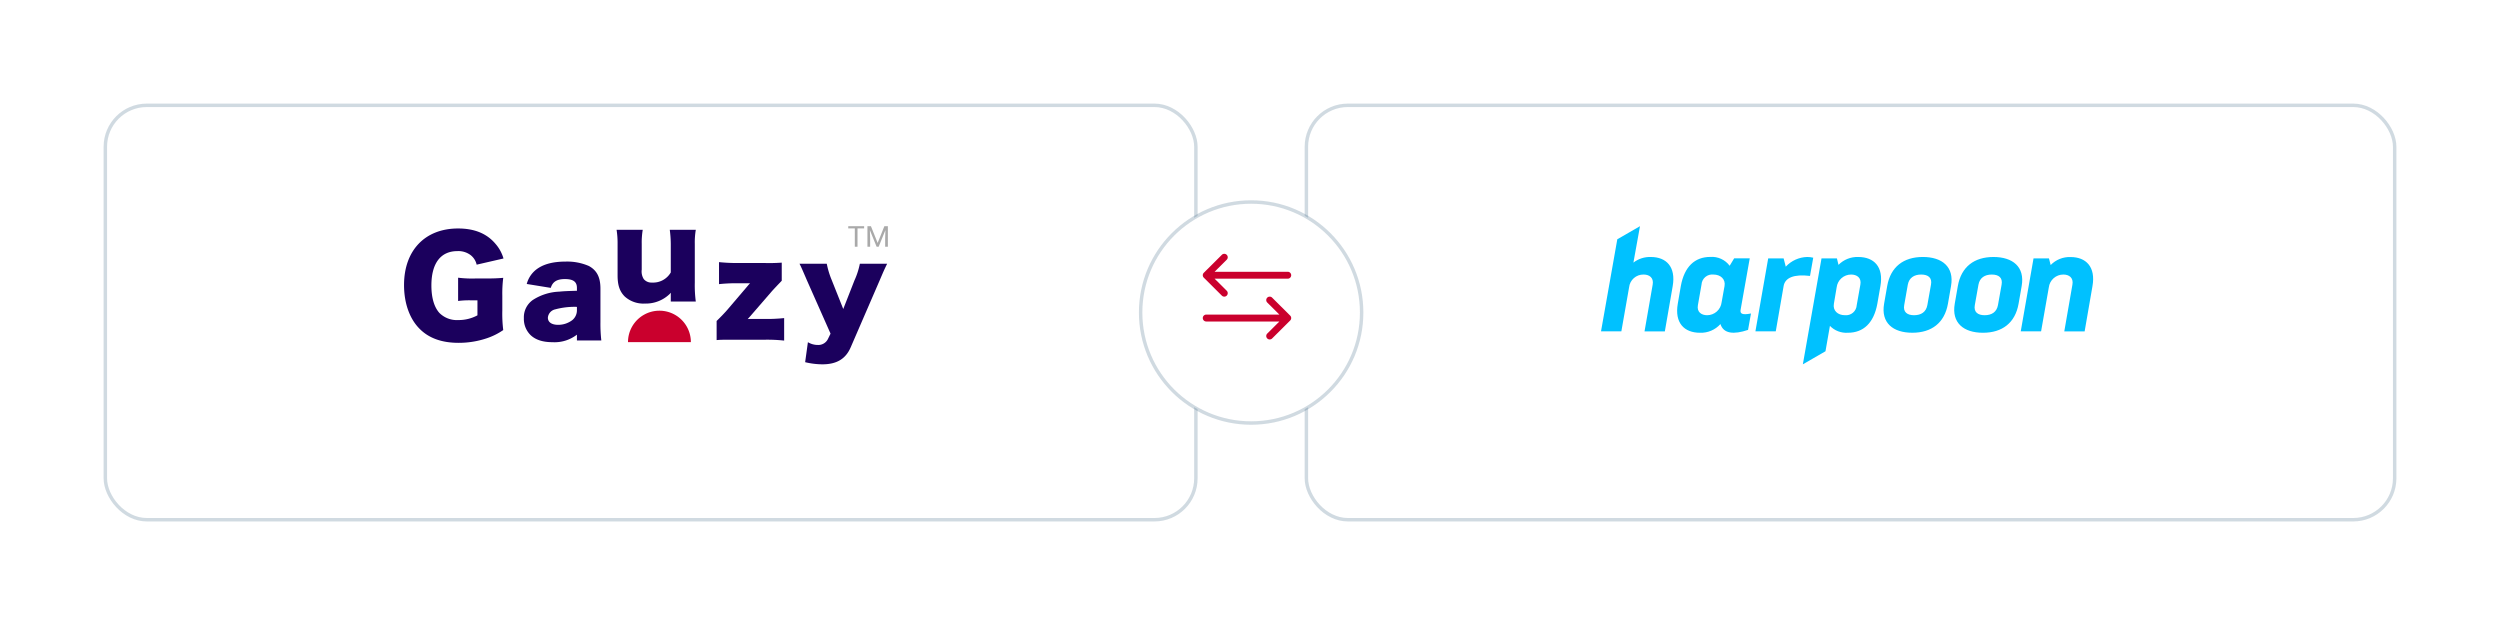 <svg xmlns="http://www.w3.org/2000/svg" xmlns:xlink="http://www.w3.org/1999/xlink" width="723.943" height="181" viewBox="0 0 723.943 181"><defs><style>.a{fill:none;}.b{fill:#fff;stroke:rgba(51,91,122,0.23);stroke-miterlimit:10;}.c{clip-path:url(#c);}.d{clip-path:url(#d);}.e{clip-path:url(#e);}.f{clip-path:url(#f);}.g{clip-path:url(#g);}.h{fill:#00c1ff;}.i{fill:#1b005d;}.i,.j{fill-rule:evenodd;}.j,.l{fill:#ca002d;}.k{fill:#a9a9a9;}.m{filter:url(#j);}.n{filter:url(#h);}.o{filter:url(#a);}</style><filter id="a" x="347.8" y="0" width="376.143" height="181" filterUnits="userSpaceOnUse"><feOffset dx="1" dy="5" input="SourceAlpha"/><feGaussianBlur stdDeviation="10" result="b"/><feFlood flood-opacity="0.043"/><feComposite operator="in" in2="b"/><feComposite in="SourceGraphic"/></filter><clipPath id="c"><path class="a" d="M29.1,16.929A3.111,3.111,0,0,1,32.557,14c2.043,0,3.575,1.34,3.211,3.332l-.846,4.712a4.242,4.242,0,0,1-4.184,3.738c-1.665,0-3.047-.934-2.68-2.926Zm-6.867,5.519c-.973,5.567,1.871,8.411,6.422,8.411a7.538,7.538,0,0,0,5.925-2.52c.894,2.8,3.82,3.1,8,1.693l.846-4.754c-2.68.53-3.208,0-3-1.095L43.07,9.311H38.555l-1.3,2.153A6.4,6.4,0,0,0,31.648,8.9c-4.514,0-7.516,2.844-8.532,8.411Zm46-4.712A4.214,4.214,0,0,1,72.424,14c1.665,0,3.047.934,2.68,2.926L74.05,22.848A3.111,3.111,0,0,1,70.6,25.774c-2.043,0-3.535-1.335-3.163-3.327Zm.079-8.411H63.85L58.447,40,65,36.216l1.287-7.35a6.62,6.62,0,0,0,5.2,1.992c4.514,0,7.516-2.844,8.532-8.411l.892-5.118c.976-5.567-1.868-8.411-6.419-8.411A7.645,7.645,0,0,0,68.768,11.2Zm20.532,7.6C89.218,14.937,90.679,14,92.711,14s3.219.928,2.844,2.926L94.5,22.854c-.367,1.992-1.789,2.926-3.86,2.926-1.992,0-3.211-.934-2.844-2.926Zm-6.867,5.519c-.973,5.567,2.6,8.411,8.168,8.411s9.345-2.844,10.321-8.411l.892-5.118c.976-5.567-2.6-8.411-8.165-8.411s-9.345,2.844-10.321,8.411ZM109.3,16.929c.367-1.992,1.828-2.926,3.86-2.926s3.211.928,2.844,2.926l-1.055,5.925c-.367,1.992-1.789,2.926-3.86,2.926-1.992,0-3.211-.934-2.844-2.926Zm-6.867,5.519c-.973,5.567,2.6,8.411,8.168,8.411s9.345-2.844,10.318-8.411l.894-5.118c.976-5.567-2.6-8.411-8.165-8.411s-9.345,2.844-10.321,8.411ZM129.714,9.325h-4.469l-3.7,21.127h5.891l2.235-12.716A4.227,4.227,0,0,1,133.907,14c1.625,0,2.968.934,2.6,2.926l-2.356,13.543h5.891l2.274-13.123c.976-5.567-1.868-8.411-6.337-8.411a7.624,7.624,0,0,0-5.77,2.316Zm-76.834,0H48.411l-3.7,21.127h5.891L52.88,17.329c.406-2.4,2.968-3.5,7.641-2.926l.934-5.282A7.655,7.655,0,0,0,59.7,8.916,8.746,8.746,0,0,0,53.5,11.723ZM4.718,3.786,0,30.452H5.891L8.126,17.736A4.144,4.144,0,0,1,12.358,14c1.628,0,2.968.934,2.6,2.926L12.6,30.466h5.883L20.76,17.344c.965-5.581-1.857-8.425-6.337-8.425a7.788,7.788,0,0,0-5.039,1.625L11.286,0Z"/></clipPath><clipPath id="d"><rect class="a" width="204.275" height="101.573" transform="translate(0 0)"/></clipPath><clipPath id="e"><rect class="a" width="148.409" height="45.99"/></clipPath><clipPath id="f"><rect class="a" width="148.144" height="45.643"/></clipPath><clipPath id="g"><rect class="a" width="142.766" height="40.347"/></clipPath><filter id="h" x="0" y="0" width="376.8" height="181" filterUnits="userSpaceOnUse"><feOffset dx="1" dy="5" input="SourceAlpha"/><feGaussianBlur stdDeviation="10" result="i"/><feFlood flood-opacity="0.043"/><feComposite operator="in" in2="i"/><feComposite in="SourceGraphic"/></filter><filter id="j" x="299.8" y="28" width="125" height="125" filterUnits="userSpaceOnUse"><feOffset dx="1" dy="5" input="SourceAlpha"/><feGaussianBlur stdDeviation="10" result="k"/><feFlood flood-opacity="0.043"/><feComposite operator="in" in2="k"/><feComposite in="SourceGraphic"/></filter></defs><g transform="translate(-298.2 -411.5)"><g transform="translate(-162.5 -88)"><g class="o" transform="matrix(1, 0, 0, 1, 460.7, 499.5)"><rect class="b" width="315.143" height="120" rx="12" transform="translate(377.3 25.5)"/></g><g transform="translate(909.317 550)"><g transform="translate(15 15)"><g class="c"><g class="d" transform="translate(-30.892 -30.963)"><g transform="translate(27.933 27.933)"><g class="e" transform="translate(0 0)"><g class="f" transform="translate(0.138 0.209)"><g class="g" transform="translate(2.683 2.613)"><rect class="h" width="150.966" height="48.464" transform="translate(-4.094 -4.023)"/></g></g></g></g></g></g></g></g></g><g transform="translate(-590.247 191)"><g class="n" transform="matrix(1, 0, 0, 1, 888.45, 220.5)"><rect class="b" width="315.8" height="120" rx="12" transform="translate(29.5 25.5)"/></g><g transform="translate(1005.447 286)"><g transform="translate(0.001 0)"><g transform="translate(0)"><path class="i" d="M21.258,21.176H19.43a24.527,24.527,0,0,0-3.773.189V14.623a32.585,32.585,0,0,0,4.99.229h3.048c1.944,0,3.353-.039,5.031-.191a36.011,36.011,0,0,0-.268,5.181v4.268a38.82,38.82,0,0,0,.268,5.676,18.929,18.929,0,0,1-4.838,2.4,25.475,25.475,0,0,1-8.079,1.3c-4.838,0-8.609-1.333-11.316-4.079C1.6,26.508,0,21.974,0,16.754,0,6.735,6.056.371,15.657.371c4.761,0,8.382,1.486,10.9,4.536A11.076,11.076,0,0,1,28.8,9.059l-7.773,1.792a4.813,4.813,0,0,0-1.715-2.744,5.875,5.875,0,0,0-3.846-1.183c-4.879,0-7.544,3.544-7.544,9.946,0,3.543.8,6.285,2.324,7.963a7.152,7.152,0,0,0,5.485,2.056,11.419,11.419,0,0,0,5.526-1.37Z" transform="translate(0 0.292)"/><path class="i" d="M34.789,19.865V18.847a21.643,21.643,0,0,0-6.3.727,2.694,2.694,0,0,0-2.112,2.4c0,1.31,1.092,2.076,2.985,2.076a6.744,6.744,0,0,0,4.116-1.386,3.67,3.67,0,0,0,1.31-2.8m0-5.681v-.836c0-1.747-1.056-2.549-3.46-2.549-2.33,0-3.568.766-4.113,2.549l-6.957-1.129a7.827,7.827,0,0,1,3.06-4.406c1.967-1.385,4.659-2.076,8.193-2.076a15.788,15.788,0,0,1,6.737,1.276c2.33,1.274,3.35,3.276,3.35,6.555V23.4a42.548,42.548,0,0,0,.254,5.17H34.789V26.893a10.575,10.575,0,0,1-7.064,2.185c-2.767,0-4.843-.656-6.3-2a6.554,6.554,0,0,1-2-4.952,6.119,6.119,0,0,1,2.66-5.317,15.154,15.154,0,0,1,7.573-2.367c1.42-.145,2.512-.182,5.134-.255" transform="translate(15.275 4.513)"/><path class="i" d="M49.854.589h7.537A21.583,21.583,0,0,0,57.1,4.646V15.9a35.727,35.727,0,0,0,.291,5.463H50.145V19.794a9.728,9.728,0,0,1,.036-.983,9.959,9.959,0,0,1-7.575,3.13A8.024,8.024,0,0,1,36.818,19.9c-1.456-1.458-2.076-3.243-2.076-6.119V4.646A24.634,24.634,0,0,0,34.451.589h7.573a22.087,22.087,0,0,0-.291,4.057V12.11a4.16,4.16,0,0,0,.582,2.733,2.854,2.854,0,0,0,2.367,1.018,5.91,5.91,0,0,0,5.463-2.93V4.646A32.518,32.518,0,0,0,49.854.589" transform="translate(27.096 0.463)"/><path class="i" d="M69.527,5.971v5.243c-1.385,1.456-2.44,2.548-3.094,3.314L60.35,21.556c-.291.327-.4.472-.691.763a10.109,10.109,0,0,1,1.093-.036h3.97a47.613,47.613,0,0,0,5.5-.255v6.519a45.44,45.44,0,0,0-5.535-.255h-9.1c-2.914,0-3.75,0-4.917.111V22.866c1.42-1.383,2.331-2.365,3.1-3.239l5.9-6.919a9.372,9.372,0,0,1,.691-.765h-3.5a47.648,47.648,0,0,0-5.5.254V5.824a49.743,49.743,0,0,0,5.5.257h7.684a49.575,49.575,0,0,0,4.99-.111" transform="translate(39.848 4.581)"/><path class="i" d="M73.093,26.329l-6.81-15.366C64.717,7.322,64.571,6.995,64.1,6.084H72a24.229,24.229,0,0,0,1.42,4.7l3.352,8.413,3.239-8.266a21.85,21.85,0,0,0,1.567-4.843h7.9c-.911,1.894-.911,1.894-2.187,4.879L78.954,30.227c-1.456,3.423-4.079,4.988-8.229,4.988a21.836,21.836,0,0,1-4.988-.62l.8-5.788a5.558,5.558,0,0,0,2.841.8A3.09,3.09,0,0,0,72.326,27.9Z" transform="translate(50.414 4.785)"/><path class="j" d="M54.51,22.8H36.3a9.1,9.1,0,1,1,18.206,0" transform="translate(28.554 10.774)"/><path class="k" d="M76.6.645H74.686v5.3h-.78V.645H72V0h4.6ZM78.572,0l1.944,4.851L82.46,0h1.017V5.945h-.784V3.63l.074-2.5L80.814,5.945h-.6l-1.948-4.8.078,2.487V5.945H77.56V0Z" transform="translate(56.629 0)"/></g></g></g></g><g transform="translate(-60.5 166)"><g class="m" transform="matrix(1, 0, 0, 1, 358.7, 245.5)"><circle class="b" cx="32" cy="32" r="32" transform="translate(329.3 53.5)"/></g><g transform="translate(18 19.7)"><path class="l" d="M25.307,5.492h0L20.081.291A1,1,0,0,0,18.67,1.709L22.178,5.2H1a1,1,0,0,0,0,2H22.178L18.67,10.691a1,1,0,0,0,1.411,1.418l5.225-5.2h0A1,1,0,0,0,25.307,5.492Z" transform="translate(689 311.7)"/><path class="l" d="M.293,5.492h0L5.519.291A1,1,0,0,1,6.93,1.709L3.422,5.2H24.6a1,1,0,0,1,0,2H3.422L6.93,10.692a1,1,0,0,1-1.411,1.418L.294,6.909h0A1,1,0,0,1,.293,5.492Z" transform="translate(689 299.3)"/></g></g></g></svg>